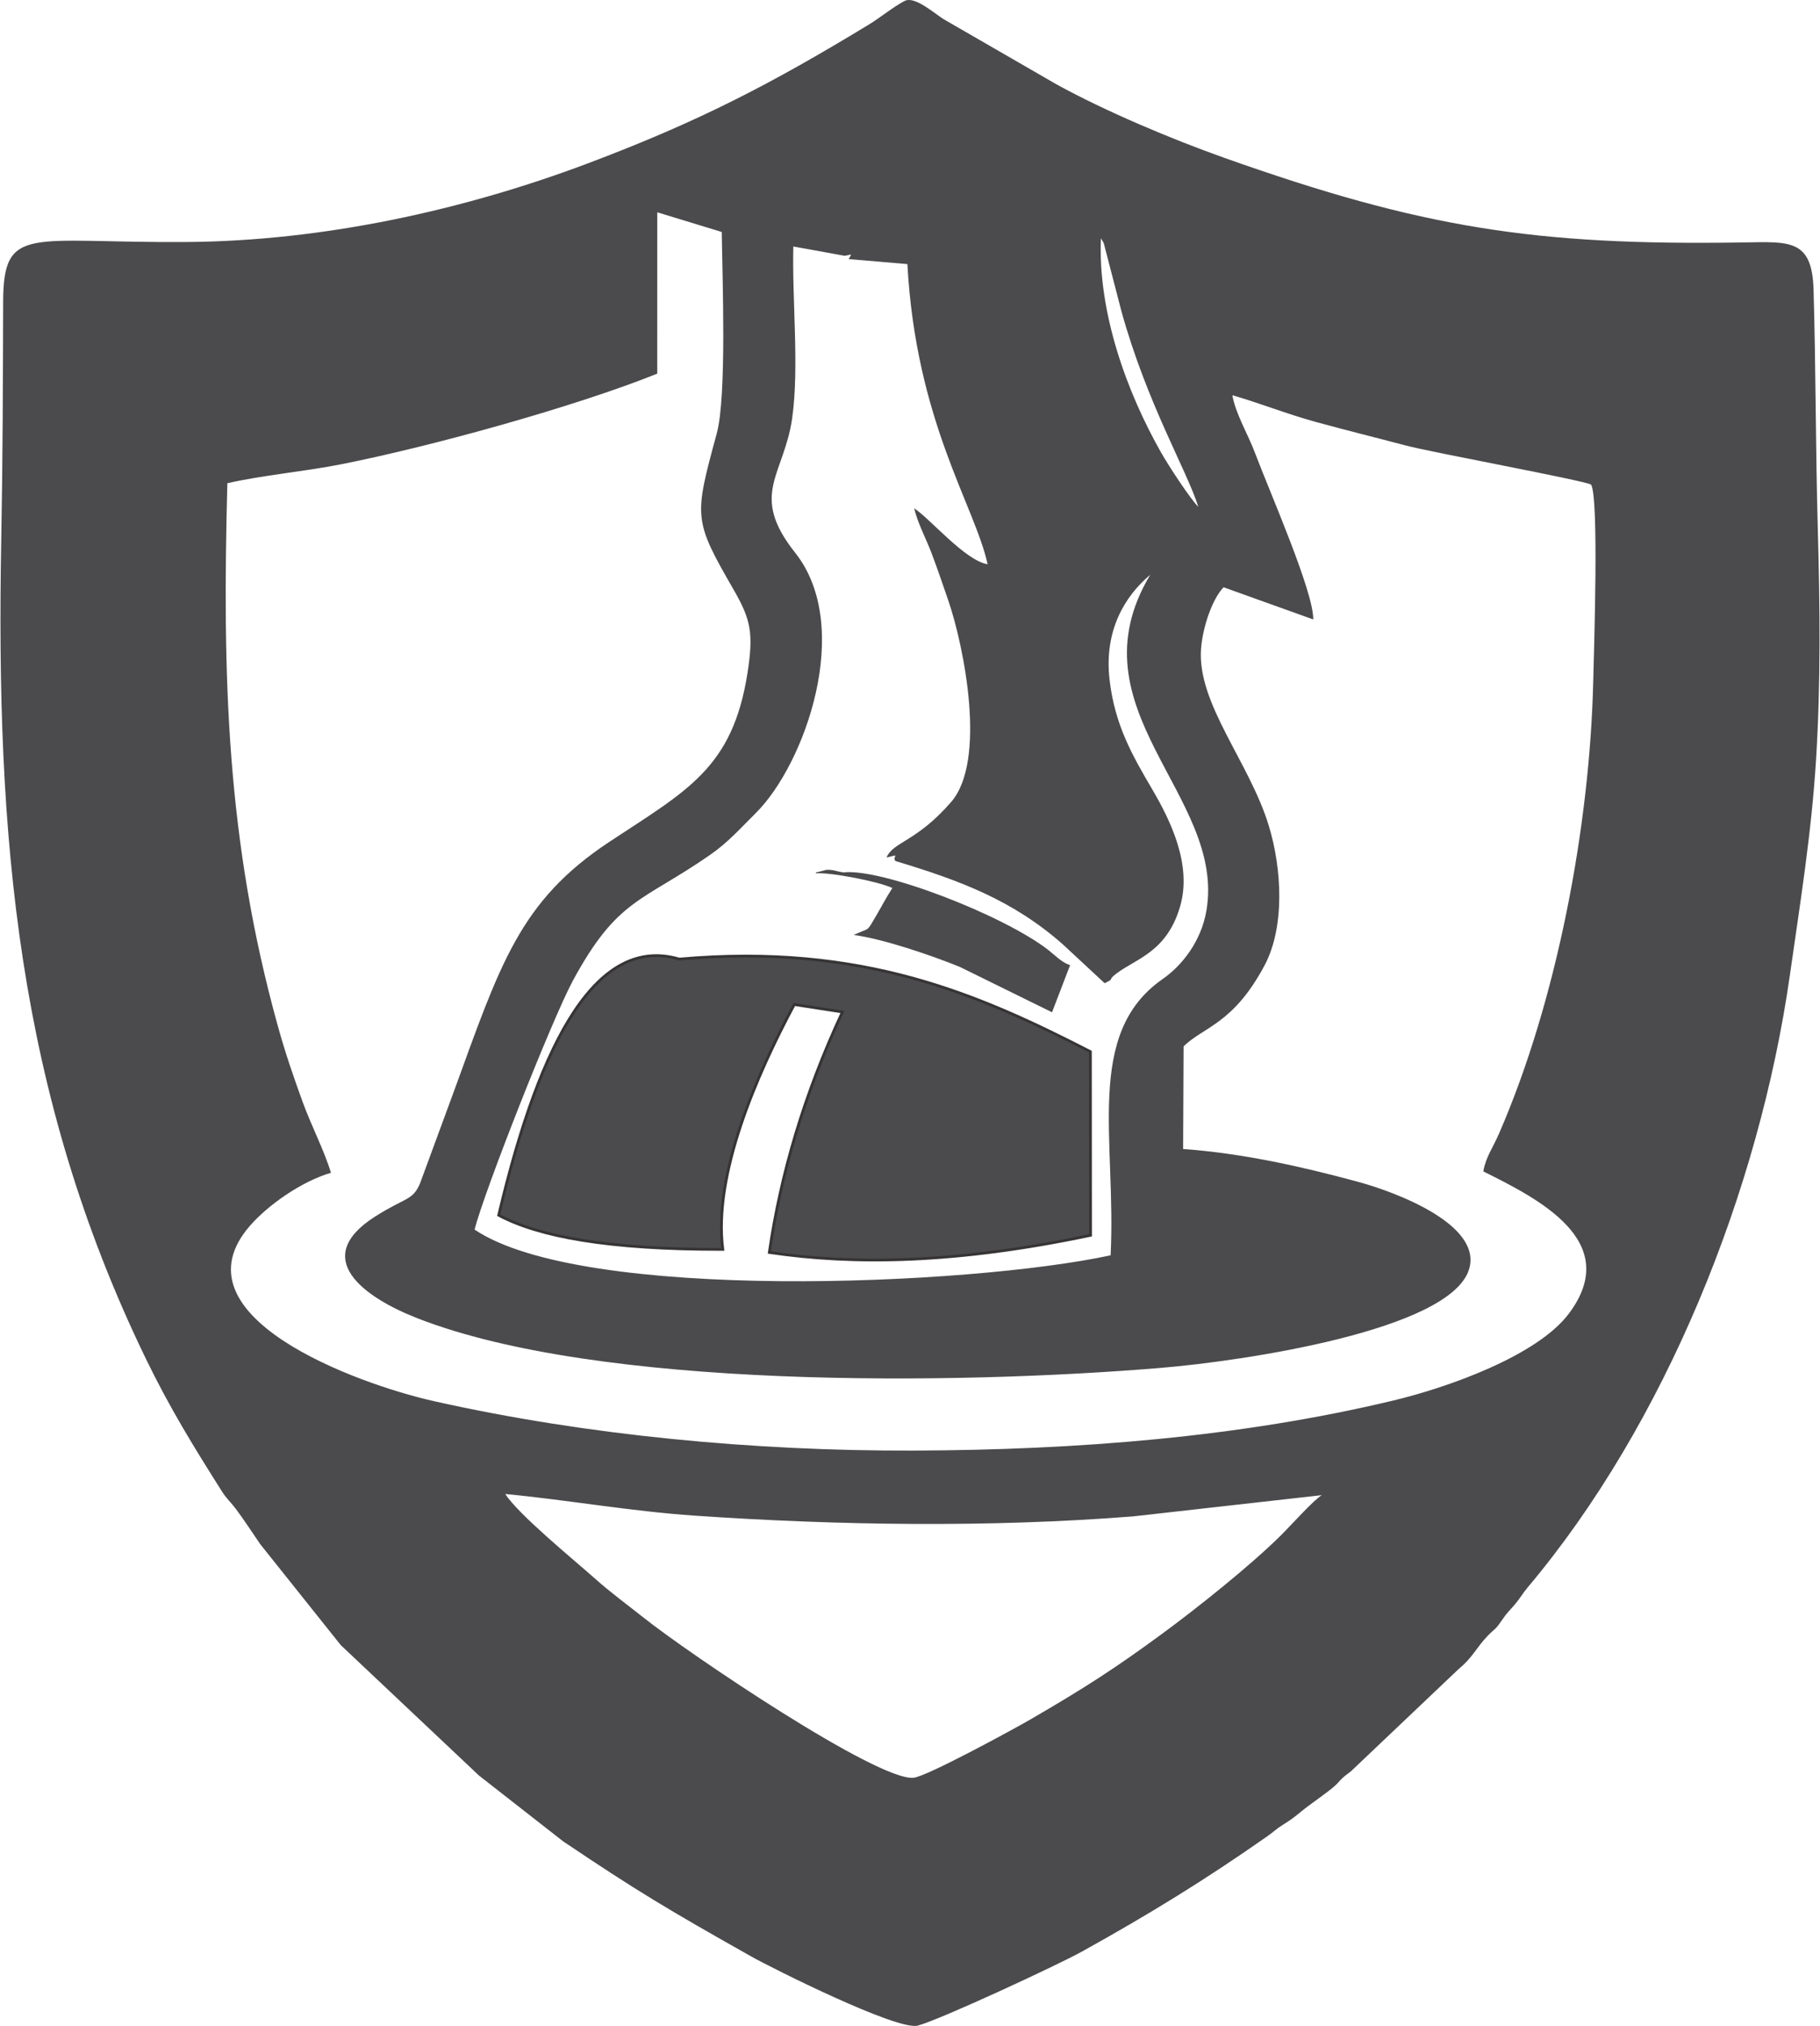 <svg xmlns:xlink="http://www.w3.org/1999/xlink" viewBox="0 0 1543 1717.88" style="shape-rendering:geometricPrecision; text-rendering:geometricPrecision; image-rendering:optimizeQuality; fill-rule:evenodd; clip-rule:evenodd" version="1.1" height="1717px" width="1543px" xml:space="preserve" xmlns="http://www.w3.org/2000/svg">
 <defs>
  <style type="text/css">
   
    .str0 {stroke:#373435;stroke-width:2.36;stroke-miterlimit:22.926}
    .fil0 {fill:#4B4B4D}
   
  </style>
 </defs>
 <g id="Layer_x0020_1">
  <path d="M612.69 1059.41c-97.7,0.15 -156.2,-10.9 -190.06,-28.99 36.01,-152.69 84.78,-237.27 153.18,-217.15 155.36,-13.75 254.29,30.05 348.69,78.47 0.05,51.91 0.09,103.81 0.13,155.72 -112.83,23.79 -199.82,25.33 -272.46,14.54 9.59,-66.1 29.41,-133.92 62.03,-203.92 -13.62,-2.1 -27.25,-4.2 -40.87,-6.3 -32.35,60.39 -68.76,144.4 -60.64,207.63z" class="fil0 str0"></path>
  <path d="M428.18 1266.83c52.27,4.93 105.85,14.62 161.24,18.39 121.44,8.28 249.63,10.15 371.12,0.61l160.3 -18.03c-6.88,3.99 -25.82,25.23 -34.61,33.97 -25.57,25.43 -71.21,61.85 -101.53,84.07 -39.24,28.76 -64.62,45.19 -110.84,72.03 -13.23,7.69 -87.87,48.41 -99.27,49.57 -30.19,3.09 -190.3,-104.87 -229.34,-135.98 -14.24,-11.34 -26.95,-20.44 -41.09,-33.02 -18.02,-16.02 -64.47,-53.87 -75.98,-71.61zm287.79 -1049.95c6.42,-0.83 6.49,-2.77 3.54,2.81l49.77 4.24c7.3,133.64 57.32,205.16 68.06,254.54 -19.15,-3.15 -48.84,-38.79 -62.3,-47.45 2.79,12.18 10.39,26.37 14.85,38.28 4.88,13.04 9.13,25.34 14.03,39.66 13.74,40.16 32.63,136.14 2.56,170.97 -29.29,33.92 -49.38,33.83 -54.88,47.2 13.22,-3.32 4.29,-1.38 7.49,2.95 55.53,16.68 100.05,33.59 142.1,70.73l35.4 32.89c9.47,-4.57 1.55,-1.75 9.99,-8.19 16.57,-12.63 42.93,-18.23 54.12,-57.19 10.11,-35.21 -8.31,-72.71 -23.66,-98.9 -16.71,-28.48 -31.85,-54.5 -36.28,-93.2 -4.8,-41.89 13.26,-71 34.52,-88.86 -68.48,114.26 64.42,187.21 47.64,284.88 -4.47,26.06 -20.73,46.54 -37.12,57.93 -66.57,46.28 -39.18,136.32 -44.13,234.26 -119.58,25.74 -447.78,39.99 -539.51,-21.81 8.18,-32.44 66.08,-179.23 83.58,-211.45 37.81,-69.6 58.4,-66.17 116.26,-106.33 15.33,-10.64 25.83,-22.66 38.72,-35.44 41.52,-41.14 83.3,-157.88 33.3,-220.82 -39.32,-49.49 -9.18,-65.76 -2.4,-114.39 5.98,-42.84 -0.22,-100.25 0.92,-145.19l43.43 7.88zm329 118.27c23.87,6.87 45.95,15.85 71.19,22.76 25.83,7.08 49.93,12.97 75.78,19.83 21.94,5.82 151.54,29.7 157.29,33.18 6.77,11.4 2.38,141.42 1.82,166.24 -2.82,123.07 -30.75,271.28 -80.05,384.35 -5.53,12.67 -10.78,18.92 -13.24,31.75 45.66,22.8 118.85,58.92 72.63,120.58 -26.91,35.9 -102.87,62.69 -148.84,73.7 -130.29,31.19 -268.77,41.97 -406.54,42.47 -135.53,0.48 -277.94,-12.93 -406.99,-41.83 -67.04,-15.01 -222.62,-72.47 -156.52,-148.66 14.84,-17.11 43.13,-37.5 68.83,-45.07 -5.85,-19.37 -16.49,-39.37 -24.05,-60.2 -7.99,-22.02 -14.44,-40.63 -20.93,-63.99 -43.64,-157 -47.23,-295.48 -42.9,-460.5 29.61,-6.81 65.51,-9.92 96.68,-16.1 78.3,-15.54 198.86,-49.07 267.97,-76.82l0.03 -136.82 54.69 16.69c0.51,38.79 4.34,139.14 -4.22,170.74 -19.31,71.19 -19.93,73.19 14.08,132.2 14.7,25.5 17.35,37.01 11.88,71.55 -12.69,80.17 -51.07,99.08 -116.9,142.53 -76.64,50.58 -92.86,104.26 -132.31,212.44l-28.58 77.58c-6.34,14.51 -12.13,11.34 -38.09,27.89 -55.53,35.4 -8.91,68.61 35.89,86.13 154.09,60.26 456.16,56.62 630.87,42.11 68.87,-5.72 244.75,-31.6 261.17,-83.29 11.93,-37.53 -60.02,-65.27 -94.77,-74.67 -46.6,-12.6 -97.14,-24.03 -147.67,-27.61l0.4 -87.07c16.97,-16.62 42.15,-18.79 68.69,-68.67 17.39,-32.69 14.65,-81.99 3.65,-118.19 -16.47,-54.18 -60.81,-103.5 -57.56,-149.95 1.24,-17.6 9.15,-42.15 19.14,-52.46l76.04 27.28c0.54,-23.28 -37.59,-109.67 -49.57,-141.67 -5.46,-14.6 -16.57,-33.34 -18.99,-48.43zm-28.9 94.65c-6.8,-6.76 -24.92,-34.32 -31.65,-46.18 -29.19,-51.49 -53.54,-118.64 -50.99,-181.54 0.46,0.64 0.96,1.49 1.24,2.01 0.26,0.5 0.85,1.37 1.16,2l14.87 57.31c21.74,78.78 55.91,135.87 65.37,166.4zm-249.16 -428.98c-9.66,4.99 -20.41,14.01 -30.79,20.31 -82.6,50.12 -143.76,81.97 -237.93,117.42 -104.6,39.38 -223.74,65.9 -340.92,66.67 -132.93,0.86 -154.84,-15.25 -155,51.01 -0.16,67.07 -0.36,134.49 -1.61,201.32 -4.67,251.6 13.27,468.9 122.59,694.42 20.23,41.74 40.81,75.09 64.75,112.89 3.85,6.07 7.69,9.28 11.74,14.72 6.92,9.3 14.18,20.35 20.6,29.79l68.33 85.62 117.18 110.54 71.44 55.84c62.13,41.8 88.74,57.73 159.62,97.65 17.56,9.89 123.72,63.08 141.14,58.59 18.34,-4.73 118.78,-51.41 139.03,-62.64 58.28,-32.33 104.84,-61.07 156.93,-97.51 6.62,-4.63 7.75,-6.37 13.79,-10.15 7.14,-4.48 8.73,-5.67 15.34,-11.1 8.73,-7.18 21.06,-15.14 28.69,-21.86 3.33,-2.94 2.68,-3.08 6.5,-6.63 3.47,-3.23 3.97,-3.06 7.35,-5.91l91.13 -86.5c12.33,-10.16 14.79,-17.95 24.79,-28.31 6.42,-6.64 5.92,-4.38 11.39,-12.33 5.6,-8.16 5.66,-7.24 11.87,-14.55 4.13,-4.85 6.45,-9.18 10.3,-13.75 117.24,-139.08 196.61,-336.78 222.68,-519.49 8.86,-62.13 18.33,-120.42 22.21,-182.96 4.06,-65.38 3.29,-130.98 1.44,-196.79 -1.88,-67.18 -1.6,-134.12 -3.57,-201.63 -1.27,-43.2 -20.72,-40.49 -60.33,-39.89 -175.69,2.68 -271.73,-12.23 -439.57,-71.8 -45.29,-16.07 -101.13,-39.66 -142.03,-62.15l-95.85 -55.31c-8.31,-5.16 -24.61,-19.97 -33.23,-15.53l0 0z" class="fil0"></path>
  <path d="M723.68 792.79c25.25,3.32 66.65,17.57 89.93,27.03l78.36 38.53 15.31 -39.91c-7.54,-2.66 -12.59,-8.3 -18.32,-12.78 -37.95,-29.62 -141.47,-69.6 -173.79,-65.91 -6.23,-0.79 -8.04,-2.37 -14.51,-2.2l-7.72 2.02c-0.28,-0.52 -1.25,0.43 -1.56,0.96 12.21,-1.02 52.87,6.73 65.16,12.45 -5.61,8.71 -8.7,14.92 -13.53,23.14 -8.84,15.05 -4.9,9.99 -19.33,16.67z" class="fil0"></path>
 </g>
</svg>
